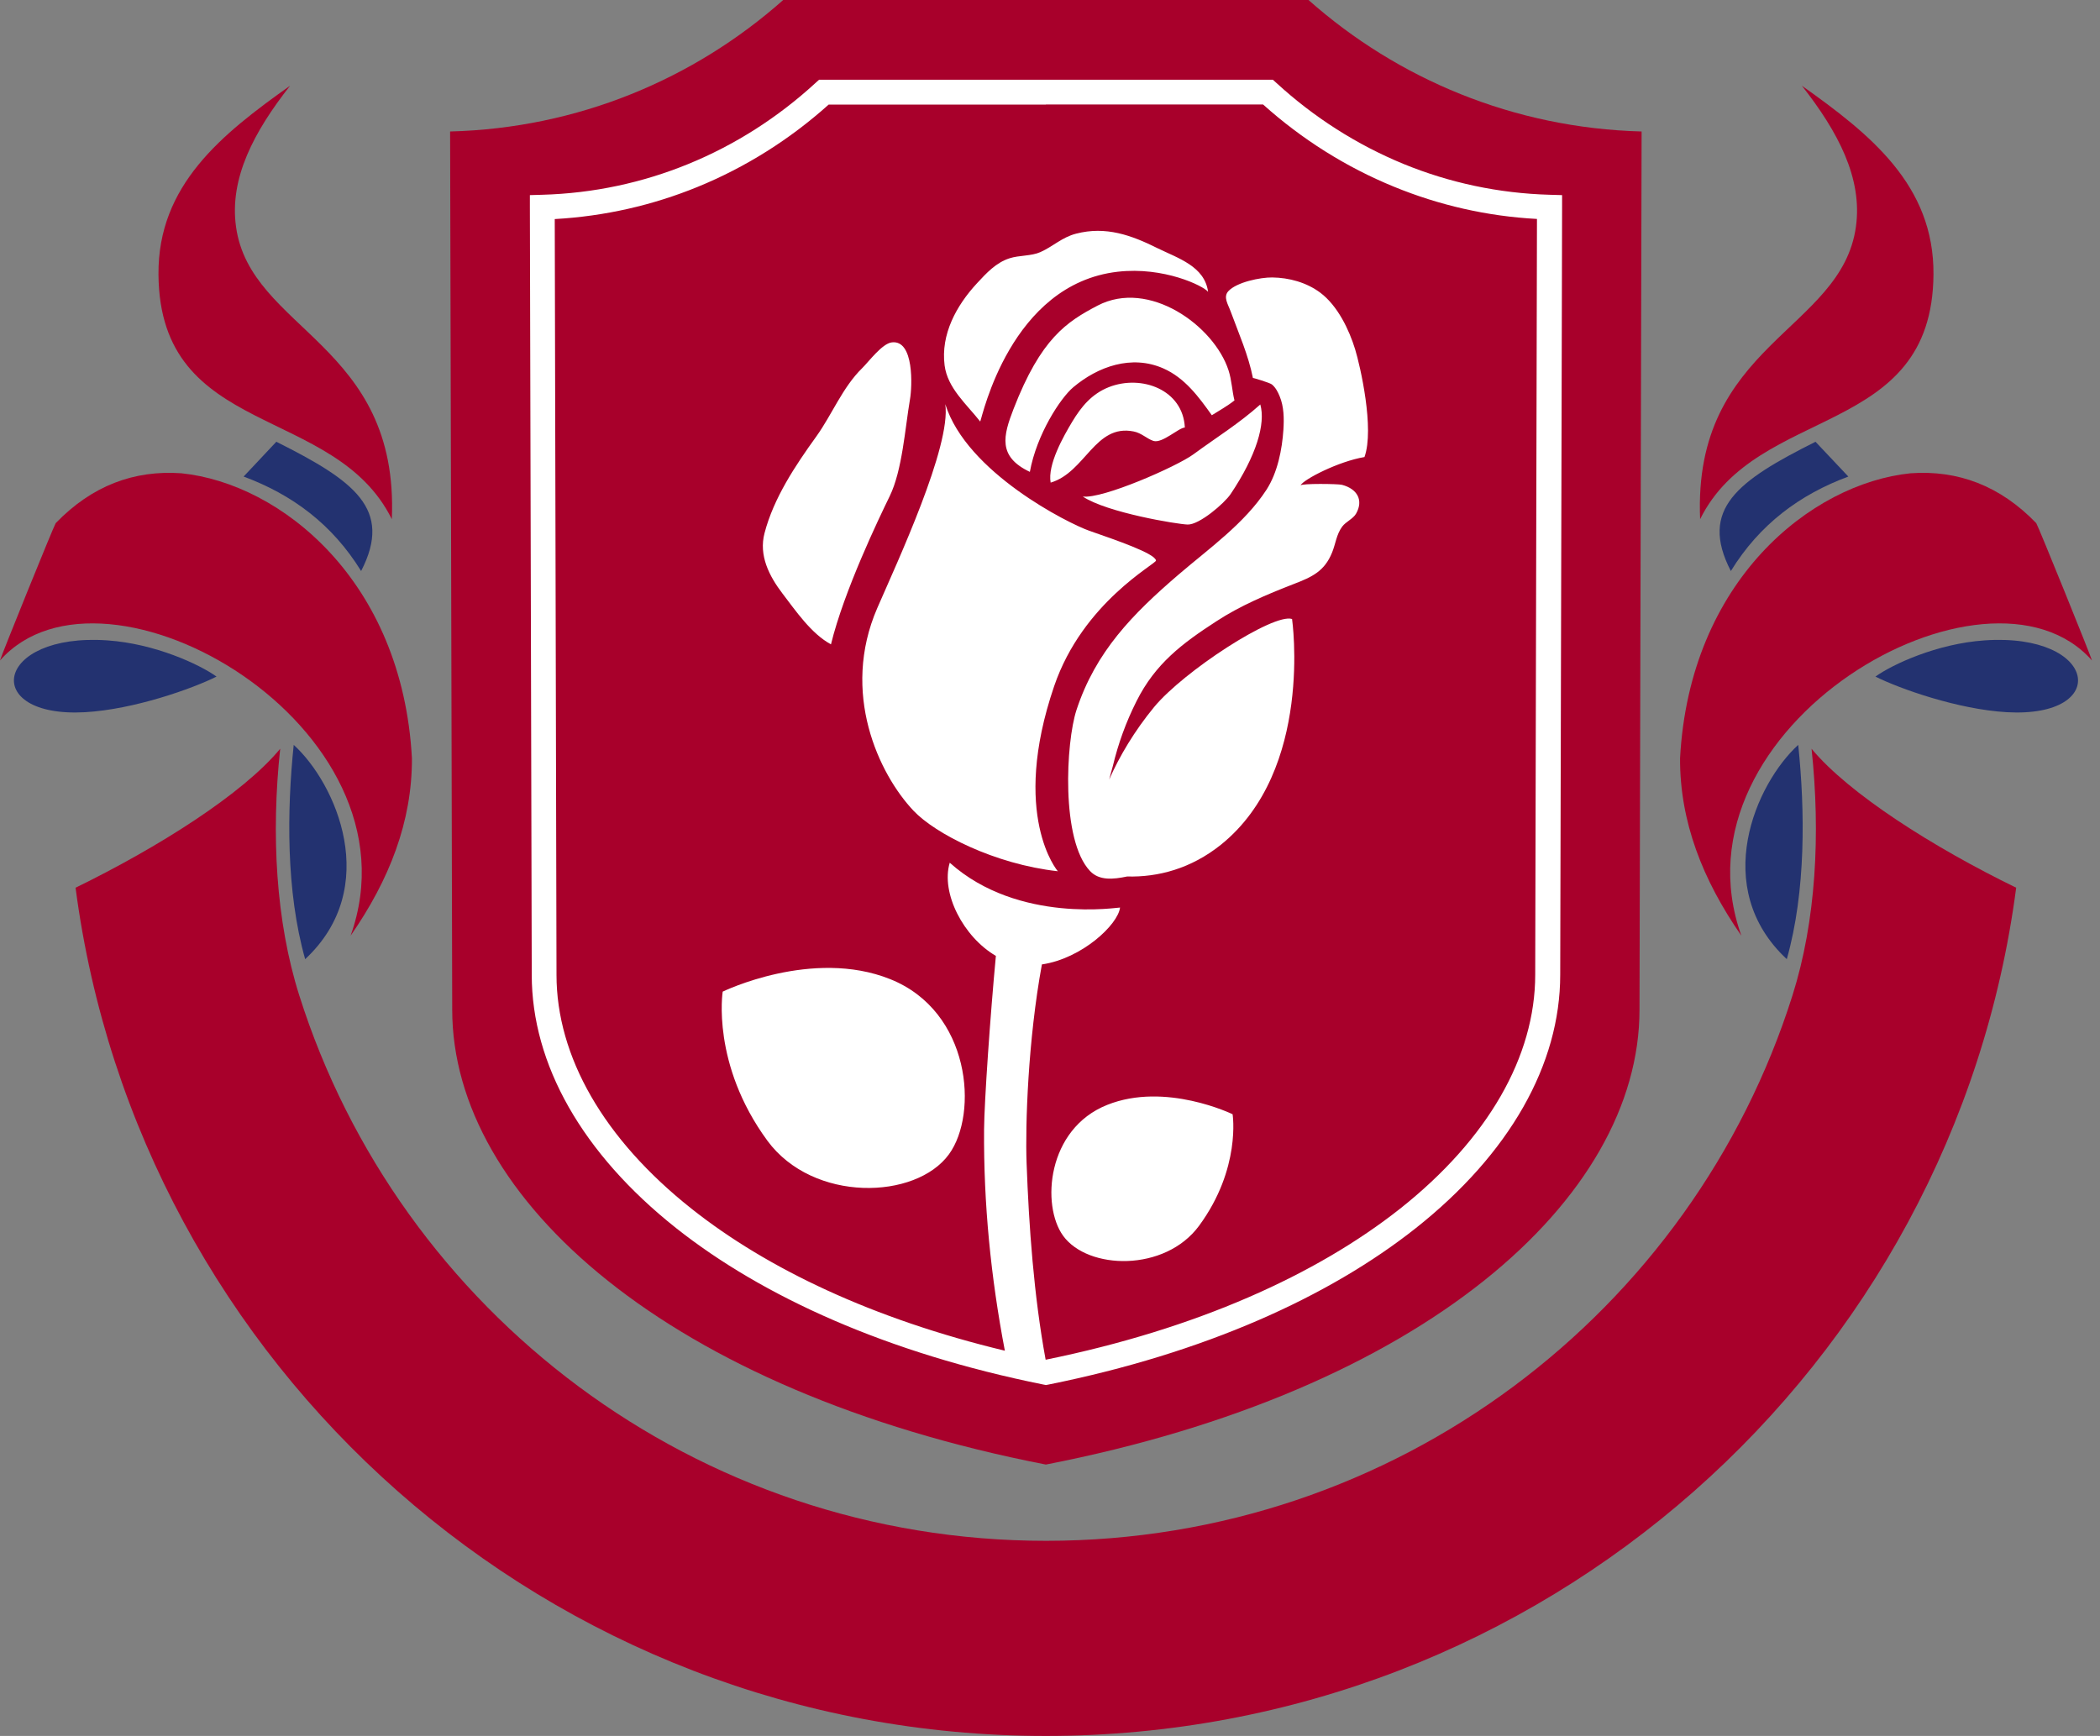 <svg width="127" height="105" viewBox="0 0 127 105" fill="none" xmlns="http://www.w3.org/2000/svg">
<rect x="0" y="0" width="127" height="105" fill="#808080" stroke="none"/>
<path fill-rule="evenodd" clip-rule="evenodd" d="M63.258 93.198C42.075 93.198 24.142 79.326 18.096 60.199C16.676 55.714 16.394 50.452 16.945 45.289C14.692 48.015 9.592 51.243 4.57 53.694C8.356 82.645 33.19 105 63.25 105C93.311 105 118.145 82.645 121.931 53.694C116.916 51.25 111.816 48.015 109.556 45.289C110.107 50.452 109.824 55.707 108.405 60.199C102.373 79.333 84.44 93.198 63.258 93.198Z" fill="#A8002B"/>
<path fill-rule="evenodd" clip-rule="evenodd" d="M63.249 0H47.365C41.975 4.782 34.948 7.755 27.221 7.953L27.348 61.068C27.348 72.552 40.485 84.15 63.249 88.585C86.014 84.15 99.151 72.552 99.151 61.068L99.278 7.953C91.558 7.748 84.523 4.782 79.134 0H63.249V0Z" fill="#A8002B"/>
<path fill-rule="evenodd" clip-rule="evenodd" d="M123.145 31.643C120.956 29.375 118.406 28.422 115.538 28.627C109.527 29.248 102.182 35.118 101.603 45.868C101.589 49.696 102.966 53.22 105.311 56.596C100.783 43.947 120.193 32.794 126.514 39.949C126.465 39.723 123.272 31.833 123.145 31.643Z" fill="#A8002B"/>
<path fill-rule="evenodd" clip-rule="evenodd" d="M3.369 31.643C5.559 29.375 8.108 28.422 10.976 28.627C16.987 29.248 24.332 35.118 24.912 45.868C24.926 49.696 23.548 53.22 21.203 56.596C25.724 43.947 6.321 32.794 0 39.949C0.049 39.723 3.242 31.833 3.369 31.643Z" fill="#A8002B"/>
<path fill-rule="evenodd" clip-rule="evenodd" d="M23.696 31.402C20.235 24.417 9.662 26.529 9.584 16.605C9.542 11.195 13.412 8.116 17.544 5.184C15.362 7.96 13.864 10.778 14.274 13.716C15.143 19.989 24.148 20.765 23.696 31.402Z" fill="#A8002B"/>
<path fill-rule="evenodd" clip-rule="evenodd" d="M108.058 58.016C109.223 53.898 109.16 49.004 108.75 45.055C106.186 47.393 103.41 53.679 108.058 58.016Z" fill="#233270"/>
<path fill-rule="evenodd" clip-rule="evenodd" d="M18.455 58.016C17.29 53.898 17.354 49.004 17.763 45.055C20.327 47.393 23.103 53.679 18.455 58.016Z" fill="#233270"/>
<path fill-rule="evenodd" clip-rule="evenodd" d="M113.419 40.924C114.867 41.651 118.398 42.908 121.365 43.078C127.701 43.438 126.874 38.261 120.016 38.734C117.134 38.932 114.443 40.189 113.419 40.924Z" fill="#233270"/>
<path fill-rule="evenodd" clip-rule="evenodd" d="M13.095 40.924C11.646 41.651 8.115 42.908 5.149 43.078C-1.187 43.438 -0.361 38.261 6.498 38.734C9.379 38.932 12.07 40.189 13.095 40.924Z" fill="#233270"/>
<path fill-rule="evenodd" clip-rule="evenodd" d="M104.675 34.539C106.419 31.706 108.849 29.912 111.78 28.825C111.088 28.097 110.487 27.447 109.795 26.72C105.105 29.072 102.732 30.781 104.675 34.539Z" fill="#233270"/>
<path fill-rule="evenodd" clip-rule="evenodd" d="M21.839 34.539C20.094 31.706 17.665 29.912 14.733 28.825C15.418 28.097 16.026 27.447 16.711 26.72C21.408 29.072 23.781 30.781 21.839 34.539Z" fill="#233270"/>
<path fill-rule="evenodd" clip-rule="evenodd" d="M63.25 5.58H49.823C45.267 9.761 39.327 12.353 32.801 12.537L32.914 58.969C32.914 69.013 44.017 79.149 63.264 83.026C82.504 79.149 93.614 69.013 93.614 58.969L93.727 12.537C87.201 12.36 81.254 9.761 76.705 5.58H63.25V5.58Z" fill="#A8002B"/>
<path d="M63.751 41.503C61.088 49.314 63.963 52.698 63.977 52.698C60.142 52.274 56.554 50.423 55.247 49.039C53.149 46.821 50.826 41.905 53.058 36.77C54.265 33.995 57.529 26.995 57.168 24.445C58.454 28.577 64.62 31.664 65.87 32.102C67.487 32.667 69.847 33.472 69.91 33.903C69.945 34.1 65.489 36.417 63.751 41.503ZM63.25 6.328H50.112C47.782 8.419 45.105 10.114 42.181 11.308C39.482 12.41 36.579 13.081 33.549 13.25L33.655 58.962C33.655 63.907 36.509 68.9 41.82 73.11C46.404 76.747 52.803 79.784 60.77 81.699C59.923 77.263 59.478 72.799 59.513 68.3C59.527 66.626 59.888 61.413 60.227 57.818C58.27 56.681 56.886 54.018 57.437 52.182C61.604 55.918 67.742 54.859 67.735 54.894C67.622 55.918 65.432 57.981 63.01 58.334C62.169 62.897 61.999 68.067 62.084 70.341C62.225 74.198 62.522 78.358 63.236 82.243H63.243C72.375 80.385 79.622 77.1 84.679 73.103C89.99 68.893 92.844 63.9 92.844 58.956L92.95 13.243C89.913 13.081 87.01 12.403 84.319 11.301C81.395 10.107 78.718 8.412 76.387 6.321H63.25V6.328ZM74.543 67.396C74.543 67.396 75.066 70.673 72.516 74.141C70.454 76.945 65.799 76.818 64.295 74.749C62.967 72.919 63.306 68.286 66.958 66.831C70.482 65.418 74.543 67.396 74.543 67.396ZM43.706 59.98C43.706 59.98 43.007 64.359 46.411 68.999C49.173 72.75 55.388 72.58 57.394 69.811C59.174 67.361 58.715 61.173 53.834 59.224C49.13 57.338 43.706 59.98 43.706 59.98ZM53.806 30.011C54.569 28.443 54.732 25.914 55.035 24.134C55.162 23.407 55.297 20.539 53.933 20.709C53.347 20.779 52.535 21.881 52.139 22.27C50.96 23.421 50.317 25.074 49.371 26.395C48.092 28.168 46.786 30.131 46.235 32.25C45.882 33.592 46.51 34.835 47.322 35.901C48.12 36.94 49.06 38.331 50.254 38.974C51.045 35.725 53.163 31.332 53.806 30.011ZM59.28 25.498C58.454 24.445 57.303 23.478 57.126 22.1C56.886 20.229 57.832 18.484 59.09 17.128C59.654 16.52 60.234 15.885 61.053 15.623C61.632 15.433 62.367 15.496 62.918 15.249C63.681 14.91 64.224 14.352 65.079 14.133C66.88 13.667 68.42 14.225 69.995 15.009C71.231 15.616 72.855 16.104 73.06 17.651C72.778 17.29 70.383 16.118 67.6 16.436C61.109 17.177 59.4 25.236 59.28 25.498ZM68.561 26.098C66.216 25.625 65.644 28.57 63.539 29.192C63.341 28.104 64.316 26.388 64.846 25.505C65.397 24.593 66.025 23.824 67.064 23.414C69.034 22.644 71.542 23.569 71.655 25.858C71.259 25.886 70.291 26.833 69.755 26.67C69.366 26.543 69.034 26.19 68.561 26.098ZM70.355 22.284C68.434 21.436 66.393 22.171 64.902 23.428C64.132 24.078 62.692 26.275 62.282 28.542C60.325 27.617 60.672 26.352 61.293 24.742C62.953 20.462 64.507 19.466 66.379 18.484C69.486 16.86 73.421 19.706 74.296 22.397C74.494 23.004 74.508 23.64 74.656 24.219C74.233 24.558 73.745 24.827 73.286 25.116C72.502 24.014 71.655 22.856 70.355 22.284ZM74.423 29.884C74.042 30.449 72.531 31.748 71.824 31.727C71.224 31.713 66.93 31.007 65.482 30.032C66.675 30.195 71.181 28.21 72.17 27.482C73.604 26.43 74.911 25.632 76.218 24.466C76.549 25.625 75.984 27.56 74.423 29.884ZM82.518 27.645C83.132 25.936 82.263 22.136 81.953 21.126C81.593 19.953 80.9 18.491 79.841 17.7C79.014 17.085 77.969 16.796 76.938 16.782C76.218 16.775 74.798 17.064 74.289 17.608C73.957 17.968 74.268 18.399 74.43 18.851C74.918 20.179 75.497 21.479 75.772 22.863C75.765 22.842 76.797 23.153 76.917 23.252C77.143 23.435 77.284 23.711 77.39 23.972C77.651 24.601 77.658 25.321 77.616 25.985C77.538 27.186 77.263 28.584 76.592 29.622C75.271 31.657 73.117 33.175 71.28 34.75C68.49 37.145 66.258 39.419 65.1 42.95C64.465 44.893 64.147 50.805 65.919 52.683C66.478 53.277 67.325 53.192 68.165 53.015C70.037 53.065 72.029 52.542 73.837 51.094C79.459 46.574 78.139 37.441 78.139 37.441C77.016 37.067 71.577 40.606 69.79 42.774C68.618 44.201 67.706 45.726 67.078 47.153C67.148 46.864 67.24 46.581 67.297 46.348C67.629 44.964 68.095 43.678 68.731 42.414C69.868 40.139 71.499 38.917 73.555 37.583C75.003 36.636 76.613 35.958 78.23 35.329C79.353 34.899 80.102 34.553 80.561 33.415C80.78 32.871 80.816 32.342 81.169 31.854C81.388 31.558 81.833 31.381 82.009 31.07C82.468 30.265 82.094 29.573 81.162 29.326C80.936 29.262 78.711 29.234 78.647 29.361C78.838 28.994 80.95 27.906 82.518 27.645ZM49.823 4.824H63.25H76.691H76.98L77.199 5.022C79.452 7.091 82.059 8.758 84.898 9.924C87.645 11.047 90.619 11.696 93.734 11.781L94.469 11.802V12.53L94.356 58.962C94.356 64.373 91.304 69.783 85.626 74.282C80.371 78.442 72.848 81.847 63.405 83.747L63.257 83.775L63.108 83.747C53.665 81.847 46.143 78.442 40.888 74.282C35.209 69.776 32.158 64.373 32.158 58.962L32.045 12.53V11.802L32.779 11.781C35.894 11.696 38.868 11.047 41.615 9.924C44.455 8.765 47.061 7.091 49.314 5.022L49.533 4.824H49.823V4.824Z" fill="white"/>
<path fill-rule="evenodd" clip-rule="evenodd" d="M102.817 31.402C106.278 24.417 116.852 26.529 116.929 16.605C116.972 11.195 113.101 8.116 108.969 5.184C111.152 7.96 112.649 10.778 112.239 13.716C111.364 20.024 102.365 20.787 102.817 31.402Z" fill="#A8002B"/>
</svg>
